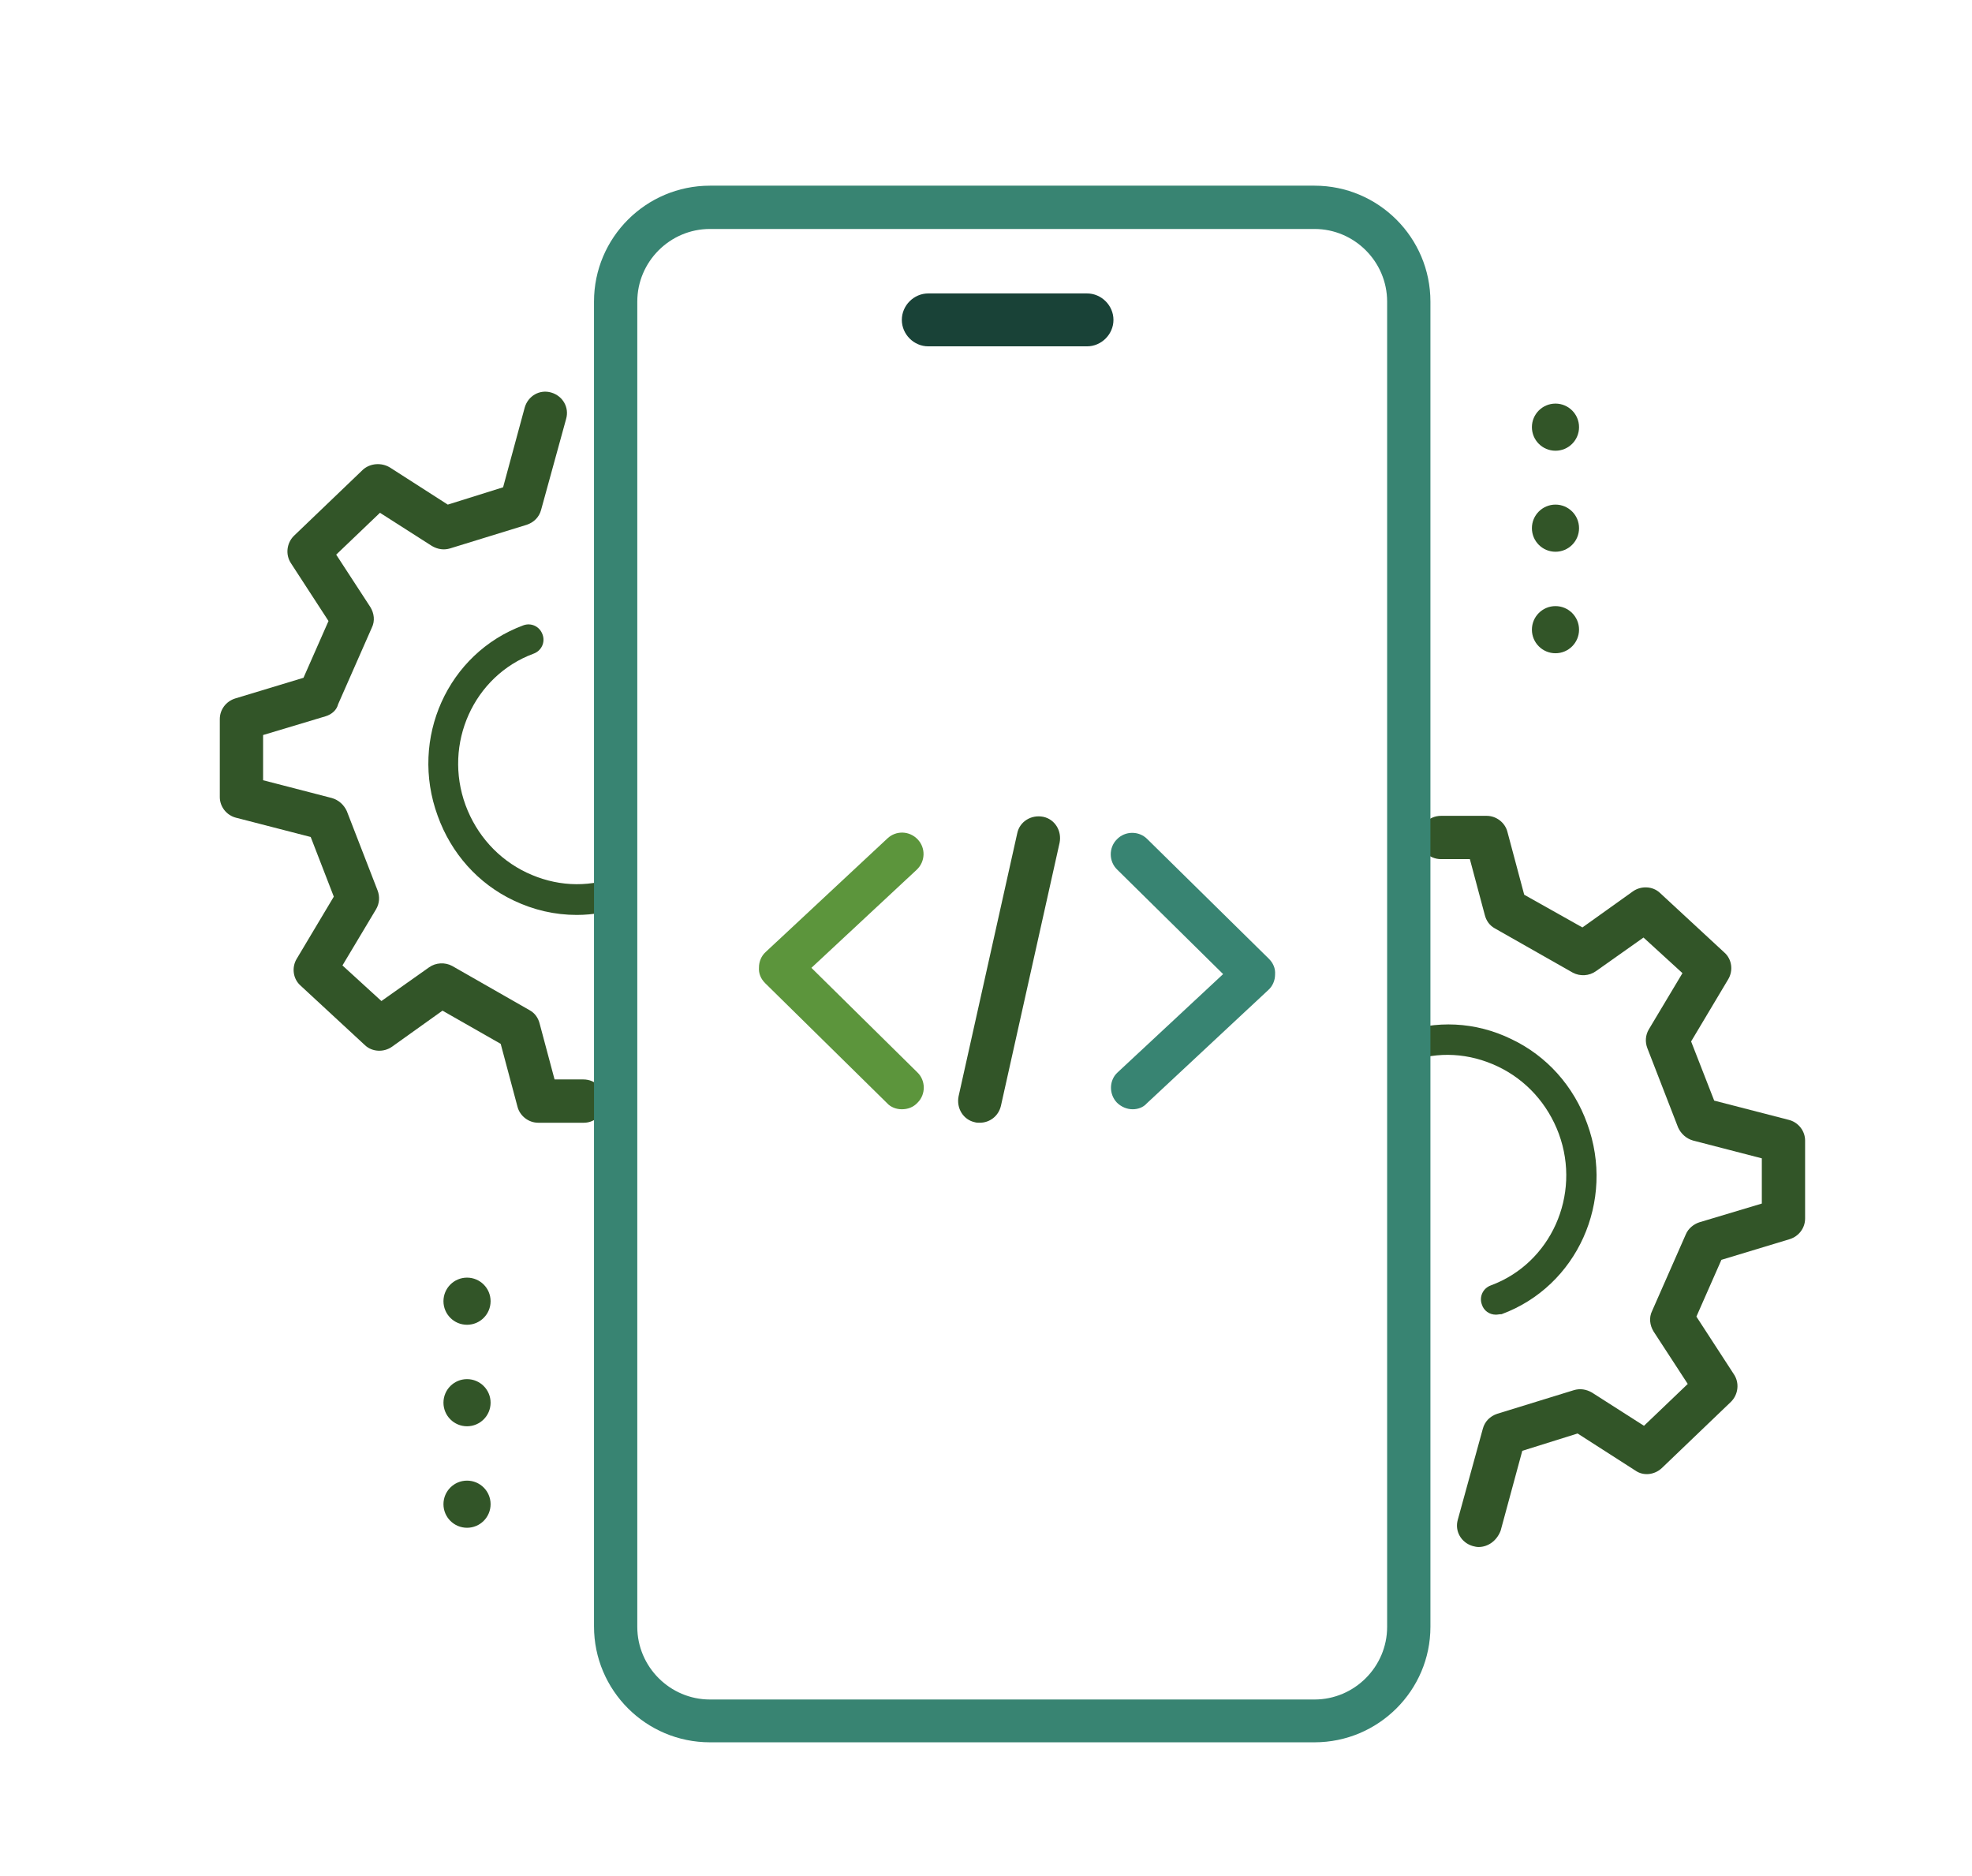 <?xml version="1.0" encoding="UTF-8"?>
<svg xmlns="http://www.w3.org/2000/svg" xmlns:xlink="http://www.w3.org/1999/xlink" version="1.1" id="Layer_1" x="0px" y="0px" viewBox="0 0 41 39" style="enable-background:new 0 0 41 39;" xml:space="preserve">
<style type="text/css">
	.st0{fill:#388472;}
	.st1{fill:#5C953C;}
	.st2{fill:#5FBB87;}
	.st3{fill:#6EBE45;}
	.st4{fill:#325528;}
	.st5{fill:#194237;}
	.st6{fill:#2E8752;}
	.st7{fill:#0B592E;}
</style>
<g>
	<g>
		<circle class="st4" cx="9.71" cy="27.05" r="0.49"></circle>
	</g>
	<g>
		<circle class="st4" cx="9.71" cy="29.16" r="0.49"></circle>
	</g>
	<g>
		<circle class="st4" cx="9.71" cy="31.27" r="0.49"></circle>
	</g>
	<g>
		<circle class="st4" cx="32.34" cy="8.88" r="0.49"></circle>
	</g>
	<g>
		<circle class="st4" cx="32.34" cy="10.98" r="0.49"></circle>
	</g>
	<g>
		<circle class="st4" cx="32.34" cy="13.09" r="0.49"></circle>
	</g>
	<g>
		<path class="st5" d="M22.6,7.2h-3.3c-0.3,0-0.55-0.25-0.55-0.55v0c0-0.3,0.25-0.55,0.55-0.55h3.3c0.3,0,0.55,0.25,0.55,0.55v0    C23.15,6.95,22.9,7.2,22.6,7.2z"></path>
	</g>
	<g>
		<path class="st1" d="M18.75,23.06c-0.11,0-0.23-0.04-0.31-0.13l-2.53-2.49c-0.09-0.09-0.14-0.2-0.13-0.33    c0-0.12,0.05-0.24,0.14-0.32l2.53-2.36c0.18-0.17,0.46-0.16,0.63,0.02c0.17,0.18,0.16,0.46-0.02,0.63l-2.19,2.04l2.2,2.17    c0.18,0.17,0.18,0.46,0.01,0.63C18.99,23.02,18.87,23.06,18.75,23.06z"></path>
	</g>
	<g>
		<path class="st0" d="M23.55,23.06c-0.12,0-0.24-0.05-0.33-0.14c-0.17-0.18-0.16-0.47,0.02-0.63l2.19-2.04l-2.2-2.17    c-0.18-0.17-0.18-0.46-0.01-0.63c0.17-0.18,0.46-0.18,0.63-0.01l2.53,2.49c0.09,0.09,0.14,0.2,0.13,0.33    c0,0.12-0.05,0.24-0.14,0.32l-2.53,2.36C23.77,23.02,23.66,23.06,23.55,23.06z"></path>
	</g>
	<g>
		<path class="st4" d="M20.37,23.34c-0.03,0-0.07,0-0.1-0.01c-0.24-0.05-0.39-0.29-0.34-0.54l1.22-5.47    c0.05-0.24,0.29-0.39,0.54-0.34c0.24,0.05,0.39,0.29,0.34,0.54l-1.22,5.47C20.76,23.2,20.58,23.34,20.37,23.34z"></path>
	</g>
	<g>
		<path class="st4" d="M12.14,23.34h-0.95c-0.2,0-0.38-0.14-0.43-0.33l-0.35-1.31L9.2,21.01l-1.05,0.75    c-0.17,0.12-0.41,0.11-0.56-0.03l-1.34-1.24c-0.16-0.14-0.19-0.38-0.08-0.56l0.77-1.29L6.46,17.4L4.91,17    c-0.2-0.05-0.34-0.23-0.34-0.43v-1.62c0-0.2,0.13-0.37,0.32-0.43l1.42-0.43l0.52-1.18l-0.78-1.2c-0.12-0.18-0.09-0.42,0.06-0.57    l1.44-1.38C7.7,9.63,7.93,9.61,8.11,9.72l1.2,0.77l1.15-0.36l0.45-1.66c0.07-0.24,0.31-0.38,0.55-0.31    c0.24,0.07,0.38,0.31,0.31,0.55l-0.52,1.89c-0.04,0.15-0.15,0.26-0.3,0.31l-1.59,0.49c-0.13,0.04-0.26,0.02-0.38-0.05l-1.08-0.69    l-0.91,0.87l0.71,1.09c0.08,0.13,0.1,0.29,0.03,0.43l-0.7,1.59C7,14.76,6.9,14.85,6.77,14.89l-1.3,0.39v0.94l1.43,0.37    c0.14,0.04,0.25,0.14,0.31,0.27l0.64,1.65c0.05,0.13,0.04,0.27-0.03,0.39l-0.7,1.17l0.81,0.74l0.99-0.7    c0.14-0.1,0.33-0.11,0.48-0.03L11.01,21c0.11,0.06,0.18,0.16,0.21,0.28l0.31,1.16h0.6c0.25,0,0.45,0.2,0.45,0.45    S12.38,23.34,12.14,23.34z"></path>
	</g>
	<g>
		<path class="st4" d="M11.99,19.02c-0.45,0-0.89-0.1-1.31-0.3c-0.74-0.35-1.3-0.98-1.58-1.76c-0.59-1.61,0.21-3.38,1.78-3.96    c0.16-0.06,0.34,0.02,0.4,0.19c0.06,0.16-0.02,0.34-0.19,0.4c-1.24,0.46-1.88,1.87-1.41,3.15c0.23,0.62,0.68,1.12,1.27,1.4    c0.59,0.28,1.24,0.32,1.84,0.1c0.16-0.06,0.34,0.02,0.4,0.19c0.06,0.16-0.02,0.34-0.19,0.4C12.68,18.96,12.33,19.02,11.99,19.02z"></path>
	</g>
	<g>
		<path class="st4" d="M30.74,32.16c-0.04,0-0.08-0.01-0.12-0.02c-0.24-0.07-0.38-0.31-0.31-0.55l0.52-1.89    c0.04-0.15,0.15-0.26,0.3-0.31l1.59-0.49c0.13-0.04,0.26-0.02,0.38,0.05l1.08,0.69l0.91-0.87l-0.71-1.09    c-0.08-0.13-0.1-0.29-0.03-0.43l0.7-1.59c0.05-0.12,0.16-0.21,0.28-0.25l1.3-0.39v-0.94l-1.43-0.37    c-0.14-0.04-0.25-0.14-0.31-0.27l-0.64-1.65c-0.05-0.13-0.04-0.27,0.03-0.39l0.7-1.17l-0.81-0.74l-0.99,0.7    c-0.14,0.1-0.33,0.11-0.48,0.03l-1.62-0.92c-0.11-0.06-0.18-0.16-0.21-0.28l-0.31-1.16h-0.6c-0.25,0-0.45-0.2-0.45-0.45    s0.2-0.45,0.45-0.45h0.95c0.2,0,0.38,0.14,0.43,0.33l0.35,1.31l1.21,0.68l1.05-0.75c0.17-0.12,0.41-0.11,0.56,0.03l1.34,1.24    c0.16,0.14,0.19,0.38,0.08,0.56l-0.77,1.29l0.48,1.23l1.55,0.4c0.2,0.05,0.34,0.23,0.34,0.43v1.62c0,0.2-0.13,0.37-0.32,0.43    l-1.42,0.43l-0.52,1.18l0.78,1.2c0.12,0.18,0.09,0.42-0.06,0.57l-1.44,1.38c-0.15,0.14-0.38,0.17-0.55,0.05l-1.2-0.77l-1.15,0.36    l-0.45,1.66C31.12,32.03,30.94,32.16,30.74,32.16z"></path>
	</g>
	<g>
		<path class="st4" d="M31.1,27.33c-0.13,0-0.25-0.08-0.29-0.21c-0.06-0.16,0.02-0.34,0.19-0.4c1.24-0.46,1.88-1.87,1.41-3.15    c-0.23-0.62-0.68-1.12-1.27-1.4c-0.59-0.28-1.24-0.32-1.84-0.1c-0.16,0.06-0.34-0.02-0.4-0.19c-0.06-0.16,0.02-0.34,0.19-0.4    c0.76-0.28,1.59-0.24,2.33,0.12c0.74,0.35,1.3,0.98,1.58,1.76c0.59,1.61-0.21,3.38-1.78,3.96C31.17,27.32,31.14,27.33,31.1,27.33z    "></path>
	</g>
	<g>
		<path class="st0" d="M27.33,36.22H14.76c-1.33,0-2.41-1.08-2.41-2.41V6.27c0-1.33,1.08-2.41,2.41-2.41h12.57    c1.33,0,2.41,1.08,2.41,2.41v27.55C29.74,35.14,28.66,36.22,27.33,36.22z M14.76,4.76c-0.83,0-1.51,0.68-1.51,1.51v27.55    c0,0.83,0.68,1.51,1.51,1.51h12.57c0.83,0,1.51-0.68,1.51-1.51V6.27c0-0.83-0.68-1.51-1.51-1.51H14.76z"></path>
	</g>
</g>
</svg>
